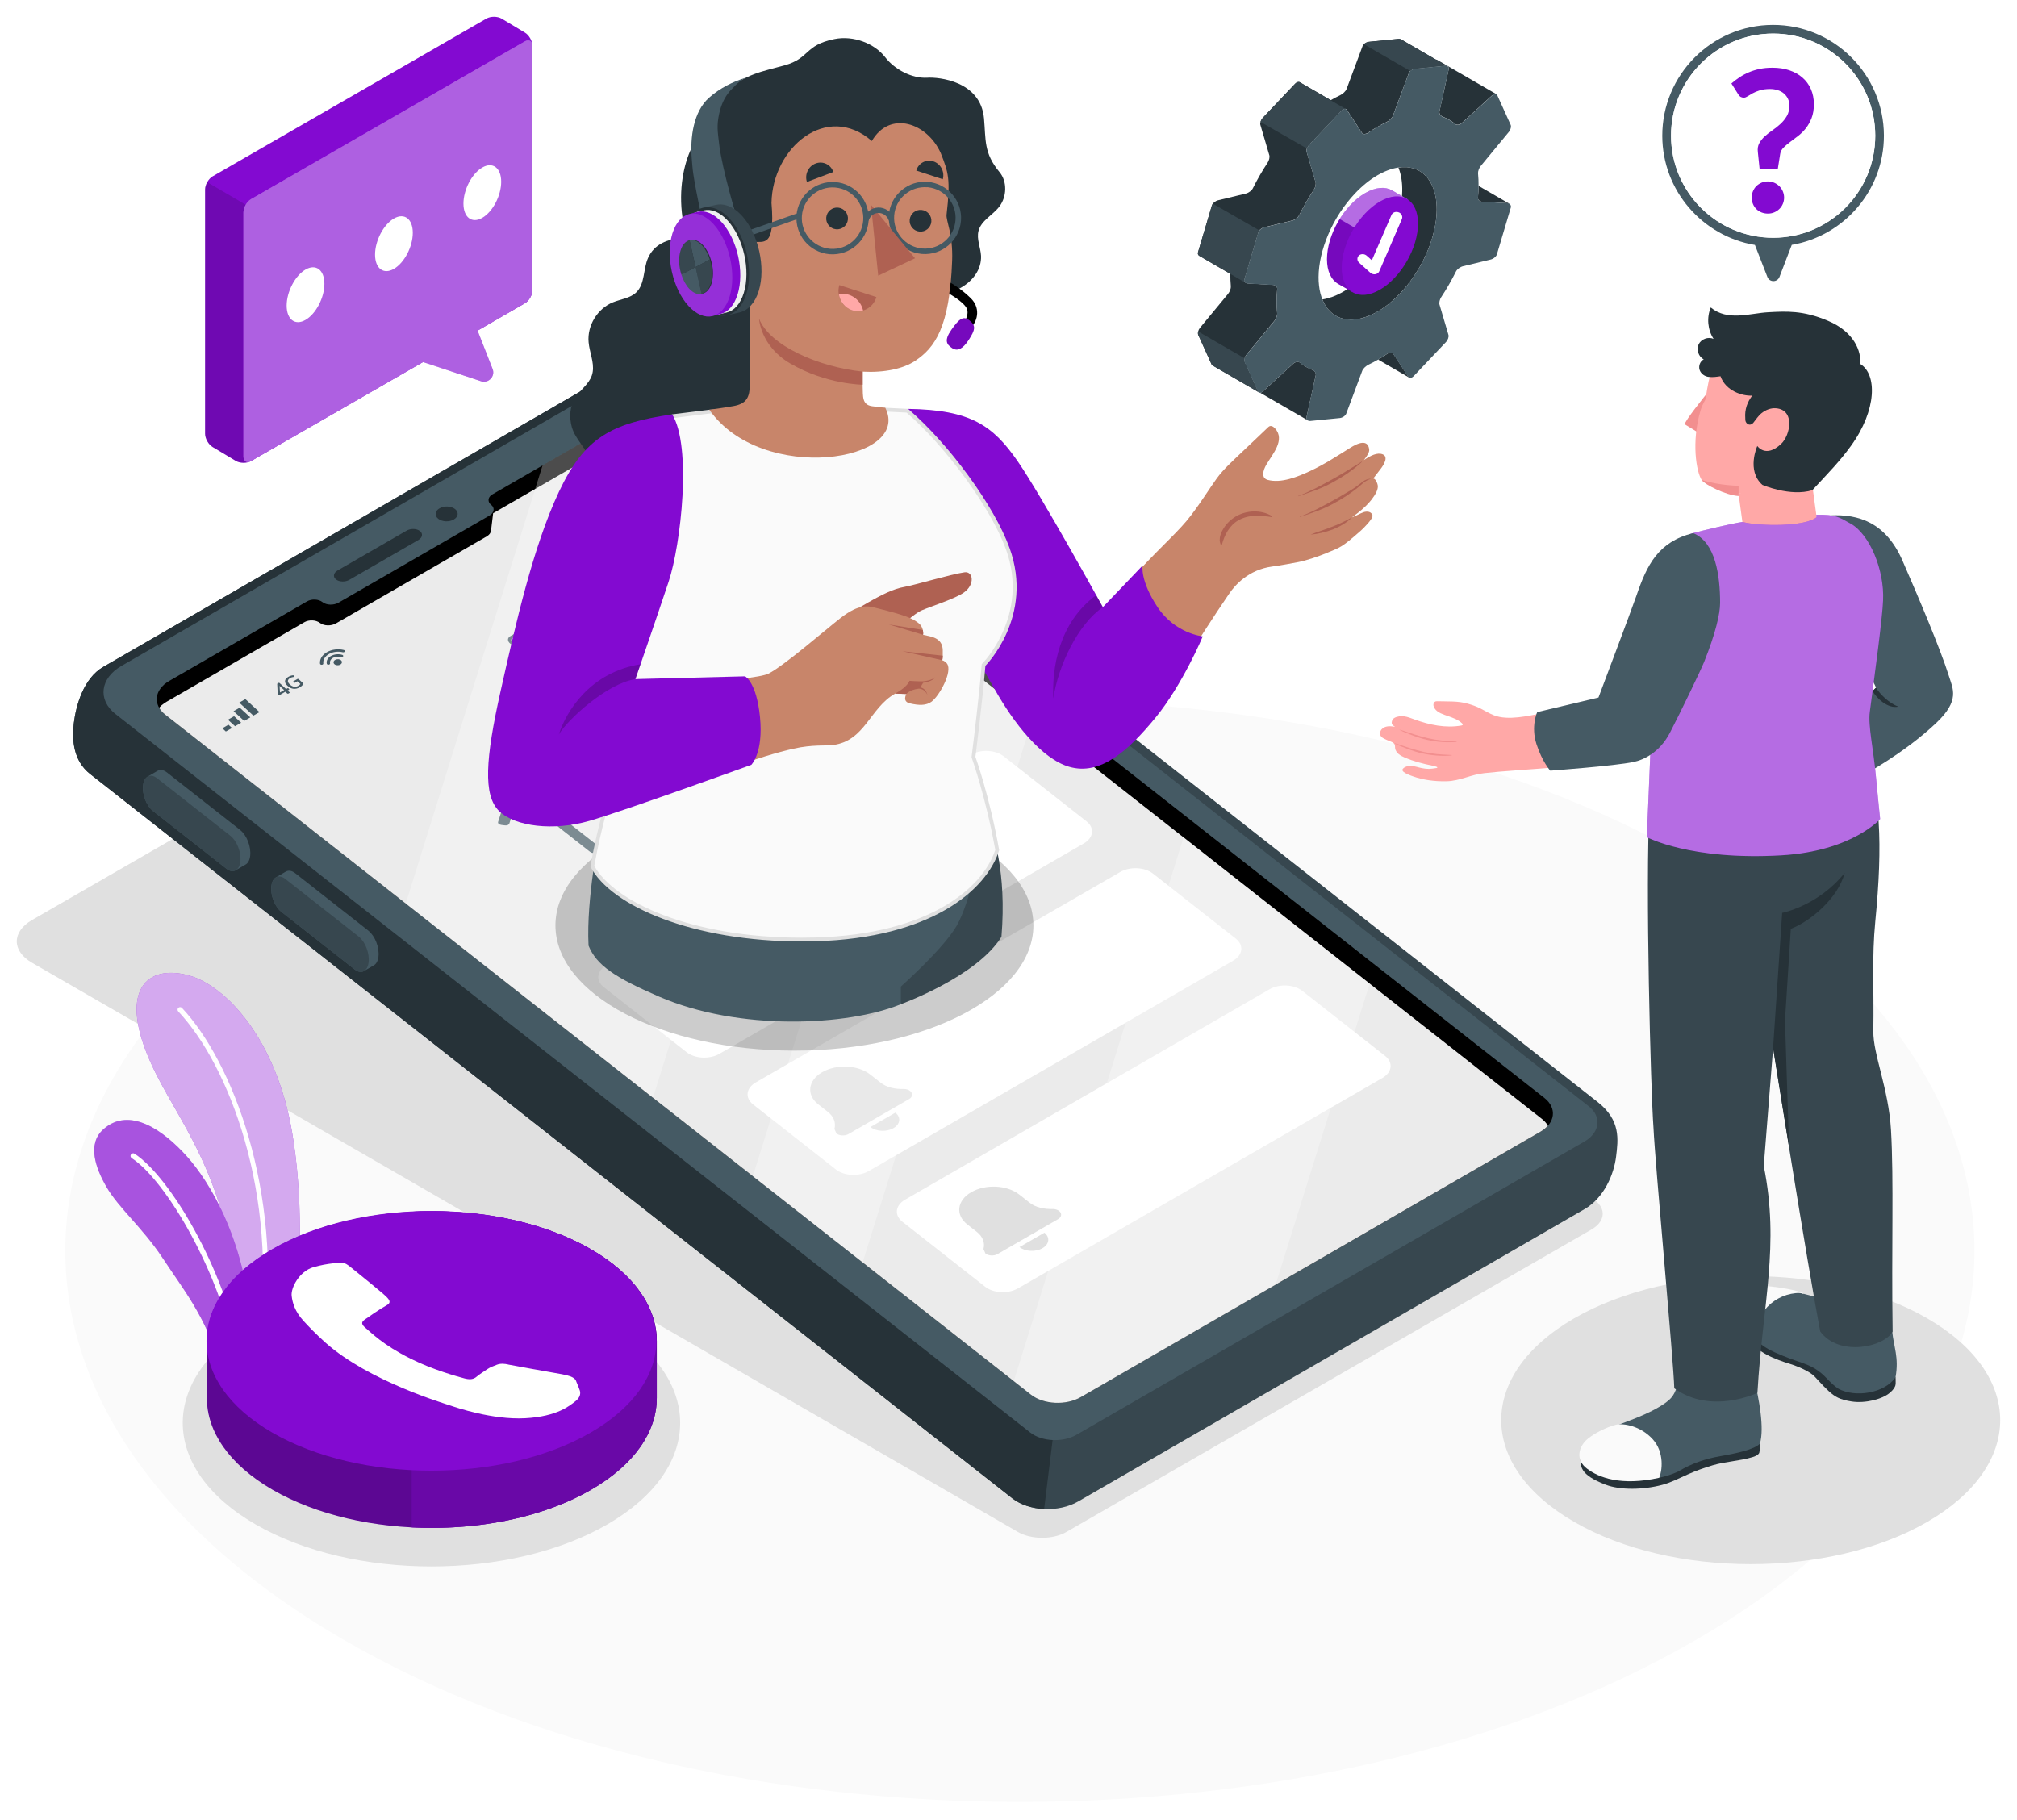 <svg width="481" height="434" viewBox="0 0 481 434" fill="none" xmlns="http://www.w3.org/2000/svg">
<g clip-path="url(#clip0_165_214)" filter="url(#filter0_d_165_214)">
<path d="M82.25 201.38C-6.65 252.71 -6.65 335.92 82.25 387.25C171.15 438.58 315.28 438.58 404.18 387.25C493.08 335.92 493.08 252.71 404.18 201.38C315.28 150.05 171.15 150.05 82.25 201.38Z" fill="#FAFAFA"/>
<path d="M379.53 281.71L142.84 145.04C139.25 142.97 133.4 142.97 129.81 145.04L7.65 215.41C2.79 218.21 2.78 222.81 7.64 225.61L242.78 361.38C245.94 363.2 251.11 363.2 254.27 361.38L379.52 289.23C383.1 287.16 383.11 283.78 379.52 281.71H379.53Z" fill="#E0E0E0"/>
<path d="M375.42 310.4C363.8 317.11 358 325.9 358 334.69C358 343.48 363.81 352.27 375.43 358.98C398.66 372.39 436.33 372.39 459.57 358.98C471.19 352.27 476.99 343.48 476.99 334.69C476.99 325.9 471.18 317.11 459.56 310.4C436.33 296.99 398.66 296.99 375.42 310.4Z" fill="#E0E0E0"/>
<path d="M60.95 311.14C49.37 317.83 43.58 326.59 43.58 335.35C43.58 344.11 49.37 352.88 60.95 359.56C84.11 372.93 121.67 372.93 144.83 359.56C156.41 352.87 162.2 344.11 162.2 335.35C162.2 326.59 156.41 317.82 144.83 311.14C121.67 297.77 84.11 297.77 60.95 311.14Z" fill="#E0E0E0"/>
<path d="M161.12 86.1L381.01 258.83C386.53 263.17 385.9 267.76 385.39 271.88C384.88 276 382.59 281.64 377.87 284.37L257.15 354.07C252.44 356.79 245.37 356.46 241.38 353.32L21.49 180.59C17.49 177.45 17.11 172.49 17.62 168.37C18.13 164.25 19.92 157.77 24.63 155.05L145.35 85.35C150.07 82.63 155.56 81.73 161.12 86.1Z" fill="#37474F"/>
<path d="M154.66 91.5L30.53 163.17L251.37 336.59L249 355.89C246.15 355.75 243.38 354.88 241.39 353.32L21.49 180.59C17.49 177.45 17.11 172.49 17.62 168.37C18.13 164.25 19.92 157.77 24.63 155.05L145.35 85.35C148.3 83.65 151.85 82.47 155.66 83.38L155.59 83.98L154.67 91.5H154.66Z" fill="#263238"/>
<path d="M378.85 259.82L159.33 87.39C156.16 84.9 150.52 84.64 146.79 86.79L28.95 154.83C23.88 157.75 23.24 162.91 27.53 166.28L245.68 337.64C248.47 339.83 253.45 340.07 256.75 338.16L377.82 268.26C381.56 266.11 382.02 262.31 378.86 259.82H378.85Z" fill="#455A64"/>
<path d="M87.88 218C89.45 219.24 90.51 221.99 90.25 224.16C90.12 225.21 89.71 225.92 89.13 226.23C88.73 226.45 87.19 227.37 86.77 227.6C86.16 227.94 85.37 227.83 84.57 227.19L67.09 213.46C65.52 212.22 64.46 209.47 64.72 207.3C64.84 206.3 65.23 205.61 65.76 205.27C66.18 205.01 67.77 204.09 68.19 203.85C68.8 203.51 69.59 203.62 70.4 204.25L87.88 217.98V218Z" fill="#455A64"/>
<path d="M85.53 219.36L68.05 205.63C66.48 204.39 64.98 205.15 64.72 207.31C64.45 209.48 65.51 212.23 67.09 213.47L84.57 227.2C86.14 228.44 87.64 227.68 87.9 225.52C88.17 223.35 87.11 220.6 85.53 219.36Z" fill="#37474F"/>
<path d="M57.29 193.97C58.86 195.21 59.92 197.96 59.66 200.13C59.53 201.18 59.12 201.89 58.54 202.2C58.14 202.42 56.6 203.34 56.18 203.57C55.57 203.91 54.78 203.8 53.98 203.16L36.5 189.43C34.93 188.19 33.87 185.44 34.13 183.27C34.25 182.27 34.64 181.58 35.17 181.24C35.59 180.98 37.18 180.06 37.6 179.82C38.21 179.48 39 179.59 39.81 180.22L57.29 193.95V193.97Z" fill="#455A64"/>
<path d="M54.94 195.33L37.46 181.6C35.89 180.36 34.39 181.12 34.13 183.28C33.86 185.45 34.92 188.2 36.5 189.44L53.98 203.17C55.55 204.41 57.05 203.65 57.31 201.49C57.58 199.32 56.52 196.57 54.94 195.33Z" fill="#37474F"/>
<path d="M163.33 96.85L368.32 257.87C371.35 260.25 370.91 263.87 367.34 265.92L257.81 329.16C254.25 331.23 248.9 330.98 245.86 328.59L39.4 166.42C36.95 164.49 36.75 161.75 38.71 159.69C38.87 159.53 39.01 159.37 39.18 159.22C39.54 158.92 39.95 158.64 40.39 158.38L71.2 140.59C71.2 140.59 72.1 140.07 73.21 139.43C74.32 138.79 75.97 138.86 76.92 139.61C77.86 140.35 79.59 140.4 80.77 139.71L116.68 118.98C117.86 118.3 118.07 117.14 117.13 116.41C116.25 115.72 116.31 114.69 117.22 114.03C117.28 113.98 117.35 113.94 117.42 113.91L147.56 96.51L148.2 96.14C152.71 93.54 159.51 93.86 163.33 96.86V96.85Z" fill="black"/>
<path d="M76.3 144.57C75.36 143.83 73.7 143.75 72.59 144.39C71.48 145.03 70.58 145.55 70.58 145.55L39.77 163.34C39.33 163.6 38.92 163.88 38.56 164.18C38.39 164.33 38.25 164.49 38.09 164.65C38.04 164.7 38.01 164.76 37.96 164.82C38.29 165.39 38.77 165.94 39.39 166.43L245.84 328.6C248.87 330.98 254.23 331.24 257.79 329.17L367.32 265.93C368.06 265.5 368.66 265.01 369.13 264.47C368.8 263.89 368.32 263.34 367.69 262.84L162.72 101.81C158.9 98.81 152.1 98.48 147.59 101.09L146.95 101.46L117.6 118.4C117.6 118.4 117.14 122.16 117.09 122.6C117.03 123.09 116.68 123.57 116.06 123.93L80.15 144.66C78.97 145.35 77.24 145.3 76.3 144.56V144.57Z" fill="#EBEBEB"/>
<path d="M68.62 161.45C68.62 161.45 68.53 161.42 68.48 161.38L68.04 160.98L66.68 161.77C66.61 161.81 66.54 161.81 66.47 161.75L66.31 161.61C66.31 161.61 66.25 161.55 66.24 161.53C66.24 161.51 66.22 161.48 66.22 161.44L66.11 159.16C66.11 159.16 66.11 159.09 66.12 159.07C66.12 159.05 66.16 159.03 66.2 159L66.39 158.89C66.45 158.86 66.5 158.84 66.55 158.85C66.6 158.85 66.65 158.88 66.7 158.93L68.23 160.33L68.53 160.16C68.59 160.13 68.64 160.11 68.68 160.12C68.73 160.12 68.77 160.15 68.82 160.2L68.92 160.3C68.92 160.3 68.99 160.38 68.98 160.41C68.98 160.44 68.95 160.47 68.89 160.51L68.59 160.68L69.03 161.08C69.03 161.08 69.1 161.16 69.09 161.19C69.09 161.22 69.05 161.26 68.99 161.29L68.76 161.42C68.7 161.45 68.65 161.47 68.61 161.46L68.62 161.45ZM67.76 160.58L66.67 159.58L66.77 161.15L67.76 160.58Z" fill="#455A64"/>
<path d="M69.98 160.27C69.48 160.21 69.01 159.98 68.57 159.57C68.13 159.17 67.93 158.78 67.97 158.41C68 158.04 68.26 157.71 68.75 157.43C68.94 157.32 69.15 157.23 69.35 157.16C69.55 157.09 69.75 157.06 69.93 157.06C69.97 157.06 70 157.06 70.02 157.08C70.03 157.09 70.04 157.11 70.05 157.13L70.12 157.38C70.12 157.38 70.12 157.43 70.1 157.44C70.1 157.44 70.07 157.44 70.02 157.45C69.73 157.47 69.45 157.56 69.18 157.72C68.85 157.91 68.68 158.13 68.65 158.39C68.63 158.65 68.79 158.93 69.12 159.24C69.46 159.55 69.8 159.73 70.14 159.77C70.48 159.82 70.81 159.75 71.13 159.57C71.25 159.5 71.35 159.43 71.44 159.35C71.53 159.27 71.6 159.2 71.64 159.13L70.93 158.48L70.36 158.81C70.3 158.84 70.25 158.86 70.21 158.85C70.16 158.85 70.12 158.82 70.07 158.77L69.97 158.68C69.97 158.68 69.9 158.6 69.9 158.57C69.9 158.54 69.93 158.51 69.99 158.47L70.9 157.95C70.96 157.91 71.02 157.9 71.08 157.91C71.13 157.91 71.19 157.95 71.25 158L72.26 158.93C72.26 158.93 72.32 158.99 72.33 159.02C72.34 159.04 72.33 159.07 72.33 159.1C72.21 159.39 71.93 159.66 71.47 159.93C70.98 160.21 70.49 160.32 69.98 160.26V160.27Z" fill="#455A64"/>
<path d="M81.33 153.48C81.67 153.79 81.59 154.25 81.15 154.5C80.71 154.75 80.08 154.71 79.75 154.4C79.41 154.09 79.49 153.63 79.93 153.38C80.37 153.13 81 153.17 81.33 153.48Z" fill="#455A64"/>
<path d="M78.92 152.45C78.12 152.91 77.77 153.63 77.93 154.3C77.96 154.44 78.13 154.53 78.32 154.53C78.56 154.53 78.75 154.37 78.71 154.2C78.6 153.73 78.84 153.22 79.4 152.9C79.96 152.58 80.7 152.52 81.3 152.71C81.52 152.78 81.78 152.68 81.84 152.51C81.89 152.37 81.79 152.24 81.62 152.18C80.76 151.92 79.72 152 78.92 152.46V152.45Z" fill="#455A64"/>
<path d="M77.95 151.55C76.76 152.24 76.2 153.28 76.32 154.29C76.34 154.44 76.5 154.55 76.71 154.55C76.94 154.55 77.12 154.4 77.1 154.23C76.99 153.41 77.46 152.55 78.43 151.99C79.4 151.43 80.65 151.3 81.72 151.56C81.94 151.61 82.18 151.52 82.24 151.36C82.29 151.21 82.18 151.07 81.98 151.02C80.67 150.7 79.14 150.86 77.95 151.55Z" fill="#455A64"/>
<path d="M53.86 170.46L53.02 169.69L54.48 168.84L55.32 169.62L53.86 170.46Z" fill="#455A64"/>
<path d="M56.05 169.2L54.36 167.65L55.82 166.81L57.51 168.36L56.05 169.2Z" fill="#455A64"/>
<path d="M58.23 167.94L55.7 165.61L57.16 164.77L59.69 167.09L58.23 167.94Z" fill="#455A64"/>
<path d="M60.42 166.67L57.05 163.57L58.51 162.73L61.88 165.83L60.42 166.67Z" fill="#455A64"/>
<path d="M149.17 111.38C148.86 111.32 148.58 111.36 148.38 111.47L142.93 114.61C142.58 114.81 142.58 115.23 142.95 115.57L144.48 116.98C144.68 117.17 144.96 117.3 145.27 117.36C145.4 117.38 145.53 117.39 145.65 117.38C145.81 117.37 145.94 117.33 146.05 117.27L151.5 114.13C151.85 113.93 151.85 113.51 151.48 113.17L149.95 111.76C149.75 111.57 149.47 111.44 149.16 111.38H149.17ZM145.27 117.12C145.16 117.1 145.03 117.03 144.93 116.94L143.4 115.53C143.13 115.28 143.13 114.95 143.39 114.8L148.84 111.66C148.9 111.62 148.98 111.6 149.05 111.6C149.09 111.6 149.13 111.6 149.17 111.6C149.28 111.62 149.41 111.69 149.51 111.78L151.04 113.19C151.31 113.44 151.31 113.77 151.05 113.92L145.6 117.06C145.5 117.12 145.38 117.14 145.27 117.12Z" fill="#455A64"/>
<path d="M144.7 114.45L146.51 116.12L145.65 116.61C145.58 116.65 145.43 116.66 145.39 116.61L144.04 115.37C143.85 115.19 143.84 114.94 144.03 114.83L144.7 114.44V114.45Z" fill="#455A64"/>
<path d="M145.1 114.22L146.12 113.63L147.93 115.3L146.9 115.88L145.1 114.22Z" fill="#455A64"/>
<path d="M146.52 113.41L147.54 112.81L149.36 114.49L148.33 115.07L146.52 113.41Z" fill="#455A64"/>
<path d="M149.08 112.11L150.39 113.31C150.63 113.53 150.52 113.82 150.1 114.06L149.76 114.26L147.95 112.59L148.76 112.12C148.86 112.07 149.03 112.06 149.09 112.11H149.08Z" fill="#455A64"/>
<path d="M150.18 111.64C150.33 111.55 150.71 111.72 151.02 112L151.3 112.26C151.61 112.55 151.75 112.86 151.61 112.96L151.35 113.13L149.91 111.8C149.91 111.8 150.03 111.73 150.18 111.64Z" fill="#455A64"/>
<path d="M135.06 120.67L139.53 116.86L140.88 120.54L138.45 119.46L135.06 120.67Z" fill="#455A64"/>
<path d="M80.49 132.06L96.95 122.56C97.93 121.99 99.36 122.03 100.14 122.64C100.92 123.25 100.76 124.21 99.78 124.78L83.32 134.28C82.34 134.85 80.91 134.81 80.13 134.2C79.35 133.59 79.51 132.63 80.49 132.06Z" fill="#263238"/>
<path d="M104.82 117.23C105.93 116.59 107.58 116.67 108.52 117.41C109.46 118.15 109.32 119.26 108.21 119.9C107.1 120.54 105.45 120.46 104.51 119.72C103.57 118.98 103.71 117.87 104.82 117.23Z" fill="#263238"/>
<path d="M128.56 148.12H128.54L126.6 146.6C125.91 146.06 124.77 145.95 124.06 146.35L121.68 147.73C120.97 148.14 120.96 148.91 121.65 149.46L123.59 150.99H123.57C123.03 151.31 123.02 151.9 123.55 152.32L127.47 155.4C128 155.82 128.87 155.9 129.41 155.59L134.4 152.71C134.94 152.4 134.95 151.81 134.42 151.39L130.5 148.31C129.97 147.89 129.1 147.81 128.56 148.12ZM122.2 149.14C121.81 148.83 121.81 148.39 122.22 148.16L124.6 146.78C125 146.55 125.65 146.61 126.04 146.92L127.98 148.45L124.14 150.67L122.2 149.14Z" fill="#455A64"/>
<path d="M142.84 197.92C143.26 198.25 143.22 198.56 142.73 198.85L142.09 199.22C141.59 199.51 141.14 199.49 140.71 199.15L123.6 185.71L121.49 192.32C121.33 192.75 120.95 192.92 120.33 192.84L119.55 192.74C119.26 192.7 119.05 192.61 118.91 192.47C118.77 192.33 118.73 192.16 118.8 191.97L121.31 184.1C121.37 183.93 121.46 183.8 121.58 183.71C121.7 183.62 121.84 183.52 121.99 183.43L122.63 183.06C123.13 182.77 123.59 182.8 124.01 183.13L142.84 197.92Z" fill="#455A64"/>
<path d="M133.9 184.3C133.27 183.78 132.75 183.15 132.34 182.43C131.93 181.7 131.72 180.94 131.74 180.13C131.75 179.33 132.04 178.51 132.59 177.68C133.14 176.85 134.06 176.07 135.35 175.32C136.64 174.58 137.9 174.07 139.12 173.8C140.35 173.54 141.52 173.45 142.63 173.53C143.74 173.62 144.78 173.87 145.75 174.27C146.72 174.68 147.57 175.17 148.32 175.76C149.51 176.69 150.25 177.69 150.56 178.77C150.87 179.84 150.89 181.12 150.62 182.61L149.52 192.56L160.87 186.01C161.39 185.71 161.87 185.73 162.31 186.08L162.74 186.42C163.16 186.75 163.11 187.07 162.59 187.37L148.7 195.39C148.2 195.68 147.74 195.65 147.32 195.32L146.89 194.98C146.7 194.83 146.57 194.65 146.52 194.43C146.46 194.22 146.47 193.92 146.54 193.54L147.88 182.63C148.01 181.87 148.08 181.22 148.09 180.67C148.09 180.12 148.03 179.63 147.89 179.2C147.75 178.77 147.55 178.38 147.26 178.04C146.98 177.69 146.61 177.35 146.18 177C144.9 175.99 143.46 175.45 141.88 175.37C140.29 175.3 138.69 175.73 137.06 176.67C135.5 177.57 134.66 178.57 134.53 179.67C134.4 180.77 134.87 181.86 135.94 182.95C136.12 183.16 136.19 183.35 136.12 183.53C136.06 183.71 135.95 183.84 135.82 183.92L135.14 184.31C134.66 184.58 134.25 184.58 133.88 184.29L133.9 184.3Z" fill="#455A64"/>
<path d="M160.17 174.22C160.36 174.37 160.44 174.53 160.41 174.71C160.38 174.88 160.25 175.04 160.02 175.17L158.39 176.11C157.89 176.4 157.43 176.37 157.01 176.04L155.63 174.96C155.44 174.81 155.35 174.65 155.36 174.47C155.37 174.29 155.49 174.14 155.71 174.01L157.34 173.07C157.57 172.94 157.82 172.88 158.09 172.89C158.36 172.9 158.59 172.98 158.78 173.13L160.16 174.21L160.17 174.22ZM170.22 182.11C170.41 182.26 170.49 182.42 170.46 182.6C170.43 182.77 170.3 182.93 170.07 183.06L168.44 184C167.94 184.29 167.48 184.27 167.06 183.93L165.68 182.85C165.49 182.7 165.4 182.54 165.41 182.36C165.42 182.18 165.54 182.03 165.77 181.9L167.4 180.96C167.63 180.83 167.87 180.77 168.15 180.79C168.42 180.8 168.65 180.88 168.85 181.03L170.23 182.11H170.22Z" fill="#455A64"/>
<path d="M169.25 156.14C169.77 155.84 170.25 155.86 170.69 156.21L171.12 156.55C171.24 156.64 171.31 156.73 171.34 156.83C171.37 156.93 171.39 157.03 171.4 157.13L171.34 166.83L172.02 166.44C173.17 165.77 174.34 165.26 175.53 164.88C176.72 164.51 177.89 164.31 179.04 164.29C180.19 164.27 181.31 164.43 182.4 164.78C183.49 165.13 184.51 165.68 185.47 166.43C186.43 167.18 187.07 167.96 187.4 168.78C187.73 169.59 187.79 170.41 187.57 171.22C187.35 172.04 186.88 172.84 186.16 173.62C185.43 174.4 184.5 175.13 183.35 175.79C182.08 176.52 180.81 177.06 179.54 177.42C178.27 177.78 177.06 177.97 175.91 178.01C174.76 178.05 173.71 177.94 172.75 177.7C171.79 177.46 170.99 177.09 170.33 176.61C170.16 176.47 170.09 176.33 170.13 176.18C170.17 176.03 170.29 175.89 170.49 175.77L170.96 175.5C171.14 175.4 171.36 175.33 171.6 175.29C171.85 175.25 172.16 175.32 172.54 175.49C173.35 175.88 174.16 176.11 174.97 176.18C175.78 176.25 176.58 176.21 177.36 176.07C178.14 175.93 178.89 175.71 179.61 175.42C180.33 175.12 180.99 174.8 181.61 174.45C182.49 173.94 183.21 173.41 183.76 172.86C184.31 172.31 184.67 171.74 184.85 171.15C185.03 170.57 185 169.98 184.75 169.39C184.51 168.8 184.03 168.23 183.32 167.67C181.9 166.56 180.39 166.05 178.77 166.15C177.15 166.25 175.47 166.8 173.73 167.8L170.75 169.52C170.25 169.81 169.79 169.78 169.37 169.45L168.94 169.11C168.79 168.99 168.69 168.87 168.64 168.76C168.59 168.64 168.57 168.52 168.56 168.39V158.88L158.33 164.79C157.83 165.08 157.37 165.05 156.95 164.72L156.52 164.38C156.08 164.03 156.11 163.72 156.61 163.43L169.25 156.13V156.14Z" fill="#455A64"/>
<path d="M202.31 163.59C202.73 163.92 202.69 164.23 202.2 164.52L201.56 164.89C201.06 165.18 200.6 165.15 200.18 164.82L183.07 151.38L180.96 157.99C180.8 158.42 180.42 158.59 179.8 158.51L179.02 158.41C178.73 158.37 178.52 158.28 178.38 158.13C178.24 157.99 178.2 157.82 178.27 157.63L180.78 149.76C180.84 149.59 180.93 149.46 181.05 149.37C181.17 149.28 181.3 149.18 181.46 149.09L182.1 148.72C182.6 148.43 183.06 148.46 183.48 148.79L202.32 163.58L202.31 163.59Z" fill="#455A64"/>
<path d="M144.64 226.17L231.53 176C233.87 174.65 237.37 174.82 239.35 176.37L259.11 191.89C261.09 193.45 260.8 195.8 258.46 197.15L171.57 247.32C169.23 248.67 165.73 248.5 163.75 246.95L143.99 231.43C142.01 229.87 142.3 227.52 144.64 226.17Z" fill="white"/>
<path d="M180.24 254.14L267.13 203.97C269.47 202.62 272.97 202.79 274.95 204.34L294.71 219.86C296.69 221.42 296.4 223.77 294.06 225.12L207.17 275.29C204.83 276.64 201.33 276.47 199.35 274.92L179.59 259.4C177.61 257.84 177.9 255.49 180.24 254.14Z" fill="white"/>
<path d="M215.84 282.11L302.73 231.94C305.07 230.59 308.57 230.76 310.55 232.31L330.31 247.83C332.29 249.39 332 251.74 329.66 253.09L242.77 303.26C240.43 304.61 236.93 304.44 234.95 302.89L215.19 287.37C213.21 285.81 213.5 283.46 215.84 282.11Z" fill="white"/>
<path d="M251.17 284.34C251.17 284.34 251.14 284.34 251.13 284.34C249.02 284.42 246.96 283.95 245.59 282.87L243.05 280.88C240.15 278.61 235.04 278.36 231.62 280.33C228.2 282.3 227.78 285.75 230.68 288.02L232.95 289.8C234.38 290.92 234.93 292.42 234.53 293.88L235 294.95C235.73 295.52 237.02 295.58 237.88 295.09L252.33 286.75C253.19 286.25 253.3 285.39 252.57 284.81C252.21 284.52 251.7 284.37 251.18 284.34H251.17ZM248.61 293.68C250.25 292.73 250.45 291.08 249.06 289.99L243.12 293.42C244.51 294.51 246.97 294.63 248.61 293.68Z" fill="#E0E0E0"/>
<path d="M215.63 255.71C215.63 255.71 215.6 255.71 215.59 255.71C213.48 255.79 211.42 255.32 210.05 254.24L207.51 252.25C204.61 249.98 199.5 249.73 196.08 251.7C192.66 253.67 192.24 257.12 195.14 259.39L197.41 261.17C198.84 262.29 199.39 263.79 198.99 265.25L199.46 266.32C200.19 266.89 201.48 266.95 202.34 266.46L216.79 258.12C217.65 257.62 217.76 256.76 217.03 256.18C216.67 255.89 216.16 255.74 215.64 255.71H215.63ZM213.07 265.05C214.71 264.1 214.91 262.45 213.52 261.36L207.58 264.79C208.97 265.88 211.43 266 213.07 265.05Z" fill="#E0E0E0"/>
<g opacity="0.3">
<path d="M247.58 163.03L221.4 142.47L179.54 276.5L205.72 297.06L247.58 163.03Z" fill="white"/>
<path d="M326.62 230.56L282.25 195.71L241.76 325.38L245.86 328.6C248.89 330.98 254.25 331.24 257.81 329.17L304.2 302.39L326.63 230.57L326.62 230.56Z" fill="white"/>
<path d="M155.72 257.79L197.58 123.76L163.32 96.85C159.5 93.85 152.7 93.52 148.19 96.13L147.55 96.5L129.39 106.98L96.76 211.48L155.72 257.79Z" fill="white"/>
</g>
<path d="M70.34 310.96L56.45 318.98C56.64 314.02 57.07 306.65 56.38 301.68C52.18 271.31 40.36 261.3 34.73 246.52C28.81 230.96 36.03 225.95 45.41 228.75C53.78 231.25 65.89 243.63 69.7 266.29C72.24 281.37 71.79 297.74 70.33 310.96H70.34Z" fill="#830AD1"/>
<path opacity="0.65" d="M70.34 310.96L56.45 318.98C56.64 314.02 57.07 306.65 56.38 301.68C52.18 271.31 40.36 261.3 34.73 246.52C28.81 230.96 36.03 225.95 45.41 228.75C53.78 231.25 65.89 243.63 69.7 266.29C72.24 281.37 71.79 297.74 70.33 310.96H70.34Z" fill="white"/>
<path d="M62.981 315.21L61.591 316.01C66.561 280.61 54.461 249.91 42.511 237.22C42.281 236.98 42.291 236.59 42.531 236.36C42.781 236.13 43.161 236.14 43.391 236.38C55.331 249.07 67.431 279.98 62.981 315.2V315.21Z" fill="white"/>
<path d="M60.35 316.73L52.53 321.25C48.37 309.01 44.11 304.11 38.81 296.06C33.98 288.74 28.37 284.2 25.38 279.05C22.74 274.49 20.75 268.76 24.68 265.3C30.93 259.78 39.08 265.62 44.69 271.93C49.54 277.39 59.28 291.9 60.35 316.74V316.73Z" fill="#830AD1"/>
<path opacity="0.3" d="M60.35 316.73L52.53 321.25C48.37 309.01 44.11 304.11 38.81 296.06C33.98 288.74 28.37 284.2 25.38 279.05C22.74 274.49 20.75 268.76 24.68 265.3C30.93 259.78 39.08 265.62 44.69 271.93C49.54 277.39 59.28 291.9 60.35 316.74V316.73Z" fill="white"/>
<path d="M57.15 318.58L56.01 319.24C52.73 299.88 39.58 277.49 31.41 272.2C31.12 272.01 31.04 271.63 31.23 271.34C31.42 271.05 31.8 270.96 32.09 271.15C40.55 276.64 53.67 298.92 57.15 318.58Z" fill="white"/>
<path d="M156.62 315.84C156.62 307.91 151.38 299.99 140.91 293.94C119.96 281.85 86 281.85 65.05 293.94C54.57 299.99 49.34 307.91 49.34 315.84C49.34 320.65 49.34 324.6 49.34 329.42C49.34 337.35 54.58 345.27 65.05 351.32C86 363.41 119.96 363.41 140.91 351.32C151.39 345.27 156.62 337.35 156.62 329.42C156.62 324.61 156.62 320.66 156.62 315.84Z" fill="#830AD1"/>
<path opacity="0.3" d="M156.62 315.84C156.62 307.91 151.38 299.99 140.91 293.94C119.96 281.85 86 281.85 65.05 293.94C54.57 299.99 49.34 307.91 49.34 315.84C49.34 320.65 49.34 324.6 49.34 329.42C49.34 337.35 54.58 345.27 65.05 351.32C86 363.41 119.96 363.41 140.91 351.32C151.39 345.27 156.62 337.35 156.62 329.42C156.62 324.61 156.62 320.66 156.62 315.84Z" fill="black"/>
<path d="M98.2 284.99C113.47 284.21 129.22 287.19 140.91 293.94C151.39 299.99 156.62 307.91 156.62 315.84C156.62 320.65 156.62 324.6 156.62 329.42C156.62 337.35 151.39 345.27 140.91 351.32C129.22 358.07 113.47 361.05 98.2 360.27V285V284.99Z" fill="#830AD1"/>
<path opacity="0.2" d="M98.2 284.99C113.47 284.21 129.22 287.19 140.91 293.94C151.39 299.99 156.62 307.91 156.62 315.84C156.62 320.65 156.62 324.6 156.62 329.42C156.62 337.35 151.39 345.27 140.91 351.32C129.22 358.07 113.47 361.05 98.2 360.27V285V284.99Z" fill="black"/>
<path d="M64.96 293.88C54.49 299.93 49.25 307.85 49.25 315.78C49.25 323.71 54.49 331.63 64.96 337.68C85.91 349.77 119.87 349.77 140.82 337.68C151.29 331.63 156.53 323.71 156.53 315.78C156.53 307.85 151.29 299.93 140.82 293.88C119.87 281.79 85.91 281.79 64.96 293.88Z" fill="#830AD1"/>
<path fill-rule="evenodd" clip-rule="evenodd" d="M121.23 321.43C120.35 321.23 119.37 321.12 118.43 321.5C117.49 321.87 116.89 322.07 116.13 322.59C115.38 323.11 114.43 323.7 113.88 324.16C113.26 324.68 112.59 325.22 110.8 324.75C109.01 324.28 103.14 322.65 97.92 320.04C91.21 316.69 88.43 313.72 87.3 312.81C86.16 311.9 86.09 311.34 86.95 310.73C87.8 310.12 90.71 308.11 92.06 307.39C93.41 306.67 92.92 306.05 92.08 305.21C91.24 304.37 85.71 299.89 84.58 298.98C83.44 298.07 82.82 297.46 82.07 297.26C81.32 297.06 78.16 297.23 74.75 298.21C71.34 299.2 69.34 303.18 69.55 305.03C69.74 306.69 70.32 308.77 72.35 310.99C73.58 312.33 75.2 314.05 77.65 316.24C87.96 325.42 106.2 330.8 107.43 331.22C108.66 331.64 117.42 334.65 125.2 334.24C132.99 333.83 135.93 331.17 137.19 330.21C138.46 329.25 138.48 328.2 138.25 327.57C138.02 326.94 137.78 326.3 137.53 325.75C137.27 325.17 137.4 324.36 134.04 323.75C130.59 323.13 122.11 321.64 121.23 321.44V321.43Z" fill="white"/>
<path opacity="0.2" d="M189.45 246.57C220.925 246.57 246.44 233.197 246.44 216.7C246.44 200.203 220.925 186.83 189.45 186.83C157.976 186.83 132.46 200.203 132.46 216.7C132.46 233.197 157.976 246.57 189.45 246.57Z" fill="black"/>
<path d="M214.84 235.49C214.84 235.49 232.92 228.97 238.82 219.42C240.11 203.77 236.85 195.09 235.4 189.7L203.03 193.48L210.23 223.35L214.85 235.49H214.84Z" fill="#37474F"/>
<path d="M228.13 216.81C231.33 211.28 234.1 198 234.11 193.48L142.98 194.88C142.98 194.88 139.78 210.32 140.35 221.41C140.35 221.44 140.35 221.47 140.35 221.5C140.35 221.5 140.35 221.51 140.35 221.52C142.27 226.27 146.8 229.19 157.13 233.67C176.24 241.95 202.17 240.69 214.83 235.5V231.28C214.83 231.28 224.92 222.35 228.12 216.82L228.13 216.81Z" fill="#455A64"/>
<path d="M325.86 118.02C324.91 118.07 324.22 118.66 322.39 119.4C324.29 118.01 326.99 115.94 328.26 113.29C328.45 112.89 328.63 112.27 328.57 111.83C328.52 111.42 328.18 110.27 327.5 110.1C327.5 110.1 328.41 108.89 329.23 107.85C329.89 107.01 331.24 104.96 329.72 104.35C328.51 103.86 326.93 104.58 325.25 105.73C326.05 104.72 326.57 103.84 326.52 103.27C326.37 101.58 325.19 100.81 322.08 102.75C318.92 104.72 315.79 106.78 312.4 108.35C309.49 109.7 305.55 111.32 302.31 110.45C301.93 110.35 301.57 110.12 301.39 109.77C301.3 109.58 301.26 109.36 301.25 109.15C301.22 108.3 301.6 107.48 302.03 106.75C303.49 104.26 306.53 100.91 304.07 98.18C303.63 97.69 302.98 97.34 302.46 97.85C300.38 99.88 298.2 101.86 296.11 103.88C294.13 105.79 291.76 107.88 290.15 110.12C288.29 112.69 286.72 115.36 284 118.94C281.28 122.53 277.76 125.48 271.76 131.89C268.2 135.7 262.73 141.65 262.73 141.65C262.73 141.65 251.19 121.81 246.61 113.93C238.25 99.54 231.29 95.98 217.81 94.58L222.48 127.82C222.48 127.82 238 158.19 243.98 168.04C249.96 177.89 255.06 179.34 258.9 178.75C270.91 176.75 277.18 160.86 293.19 137.5C294.49 135.6 297.7 131.86 303.42 131.11C305.66 130.82 308.15 130.31 309.62 130.05C311.39 129.73 314.53 128.66 316.19 127.96C319.7 126.48 319.77 126.75 324.58 122.5C325.17 121.97 327.55 119.63 327.3 118.88C327.09 118.25 326.52 117.98 325.85 118.02H325.86Z" fill="#C8856A"/>
<path d="M322.4 119.4C320.81 120.27 319.24 121.06 317.57 121.66C315.93 122.34 314.21 122.81 312.53 123.5C314.34 123.35 316.1 122.9 317.81 122.28C319.49 121.59 321.14 120.71 322.4 119.4Z" fill="#AF6152"/>
<path d="M290.87 124.75C290.87 124.4 290.92 124.05 291.01 123.72C291.19 123.07 291.51 122.44 291.87 121.88C292.6 120.76 293.61 119.81 294.76 119.14C297.25 117.68 300.71 117.53 303.21 119.02C303.28 119.06 303.37 119.33 303.22 119.31C300.49 118.92 297.76 118.67 295.27 120.12C293.21 121.31 291.99 123.59 291.41 125.85C291.36 126.06 291.13 126.01 291.08 125.82C290.98 125.44 290.85 125.17 290.86 124.76L290.87 124.75Z" fill="#AF6152"/>
<path d="M309.56 114.3C312.3 113.3 314.95 111.83 317.52 110.43C319.98 109.09 322.35 107.57 324.72 106.1C324.75 106.08 324.79 106.15 324.77 106.17C322.52 108.24 320.02 109.87 317.32 111.31C314.83 112.63 312.26 113.45 309.6 114.35C309.57 114.35 309.55 114.3 309.57 114.3H309.56Z" fill="#AF6152"/>
<path d="M309.94 119.24C312.68 118.24 315.33 116.77 317.9 115.37C318.88 114.83 319.85 114.27 320.81 113.69C321.75 113.12 322.73 112.58 323.6 111.92C323.87 111.72 324.14 111.51 324.41 111.31C324.76 111.05 325.06 110.76 325.46 110.56C325.86 110.36 326.3 110.22 326.75 110.18C326.79 110.18 326.85 110.2 326.84 110.24C326.29 110.38 325.79 110.67 325.33 111C325.03 111.23 324.74 111.48 324.46 111.74C324.21 111.97 323.95 112.16 323.69 112.38C322.87 113.04 322.01 113.66 321.13 114.24C320.02 114.97 318.87 115.64 317.7 116.26C315.21 117.58 312.64 118.4 309.98 119.3C309.96 119.3 309.93 119.25 309.95 119.25L309.94 119.24Z" fill="#AF6152"/>
<path d="M216.55 93.52C231.54 93.73 236.8 97.51 242.7 106.02C248.26 114.05 263 140.8 263 140.8L272.48 130.88C272.48 130.88 271.82 134.44 276.04 140.79C280.26 147.15 286.83 147.77 286.83 147.77C286.83 147.77 282.02 159.29 275.53 167.19C269.04 175.09 262.41 181.03 254.99 178.88C248.41 176.98 241.72 168.46 237.15 160.27C232.58 152.08 219.13 130.35 219.13 130.35L216.54 93.51L216.55 93.52Z" fill="#830AD1"/>
<path opacity="0.2" d="M251.18 162.57C252.38 154.66 257.09 144.84 263.01 140.8C263.01 140.8 262.41 139.72 261.42 137.94C252.41 144.55 250.86 155.43 251.18 162.57Z" fill="black"/>
<path d="M140.48 78.47C140.43 78.19 140.39 77.9 140.37 77.62C140 73.65 142.48 69.59 146.17 68.1C148.06 67.33 150.29 67.14 151.75 65.71C153.84 63.67 153.35 60.2 154.54 57.53C157.47 50.93 167.18 52.63 172.72 54.08C178.59 55.61 184.06 59.91 182.22 66.6C181.73 68.37 180.68 70.19 181.29 71.92C181.55 72.66 182.1 73.27 182.64 73.85C185.27 76.65 188.14 79.32 189.97 82.7C191.8 86.08 192.41 90.43 190.36 93.69C188.44 96.75 184.53 98.34 183.15 101.68C181.24 106.27 184.98 111.97 182.59 116.32C180.67 119.81 177.49 119.92 174.11 119.64C170.2 119.32 167.84 123.68 163.59 122.39C161.73 121.83 159.75 121.92 157.81 121.83C153.85 121.63 148.14 119.96 145.01 117.48C142.74 115.68 141.14 112.96 140.95 110.07C140.87 108.76 141.06 107.43 140.78 106.15C140.1 103.05 137.21 100.94 136.35 97.8C135.72 95.49 135.88 92.9 137.15 90.88C138.34 88.99 140.42 87.66 141.14 85.54C141.91 83.27 140.89 80.87 140.48 78.48V78.47Z" fill="#263238"/>
<path d="M191.17 220.09C164.44 220.09 145.88 211.31 141.25 202.58C143 192.93 145.06 186.27 146.72 180.91C148.86 173.99 150.41 169 150.05 162.01C149.89 158.8 149.35 154.06 148.78 149.04C147.81 140.49 146.72 130.81 147.3 126.95C149.86 110.06 154.04 99.98 160.45 95.26L169.22 94.17C169.33 94.17 183.52 93.41 199.18 93.41C201.52 93.41 203.9 93.43 206.27 93.46L216.36 93.96C226.14 102.41 236.62 116.79 240.26 126.76C246.11 142.77 234.75 154.37 234.64 154.48L234.52 154.6V154.76C233.92 161.92 232.67 172.17 232.16 176.24L232.12 176.56L232.16 176.66C232.19 176.75 235.51 185.96 237.79 198.74C234.78 208.11 221.67 219.28 194.51 220.04C193.38 220.07 192.26 220.09 191.15 220.09H191.17Z" fill="#FAFAFA"/>
<path d="M199.191 93.86C201.631 93.86 204.021 93.88 206.251 93.91L216.201 94.4C225.741 102.69 236.311 117.21 239.861 126.91C245.601 142.62 234.451 154.05 234.341 154.16L234.111 154.39L234.081 154.72C233.501 161.85 232.251 172.09 231.741 176.16C231.721 176.31 231.711 176.4 231.711 176.41L231.691 176.62L231.761 176.81C231.791 176.9 235.071 186.03 237.351 198.7C234.321 207.91 221.341 218.83 194.521 219.58C193.411 219.61 192.281 219.63 191.171 219.63C164.761 219.63 146.401 211.06 141.721 202.5C143.461 192.96 145.511 186.35 147.151 181.04C149.311 174.08 150.861 169.05 150.501 161.99C150.341 158.77 149.801 154.02 149.231 148.99C148.271 140.47 147.171 130.82 147.751 127.02C150.271 110.34 154.371 100.37 160.631 95.69L169.251 94.62C170.001 94.58 183.891 93.86 199.191 93.86ZM199.191 92.96C183.341 92.96 169.181 93.72 169.181 93.72L160.301 94.82C152.651 100.38 149.011 112.8 146.881 126.88C145.951 133.06 149.181 153.3 149.621 162.03C150.251 174.44 144.761 180.64 140.791 202.65C145.681 212.17 165.451 220.53 191.181 220.53C192.291 220.53 193.421 220.51 194.551 220.48C221.911 219.71 235.261 208.37 238.281 198.76C235.961 185.74 232.611 176.5 232.611 176.5C232.621 176.38 234.291 163.34 234.991 154.79C234.991 154.79 246.741 143.06 240.721 126.6C237.081 116.64 226.411 101.98 216.571 93.52L206.311 93.01C203.931 92.97 201.551 92.96 199.201 92.96H199.191Z" fill="#E0E0E0"/>
<path d="M234.66 24.24C233.86 15.29 223.83 14.36 221.16 14.53C217.5 14.76 213.36 12.59 211.09 9.64C208.59 6.39 203.55 4.38 198.97 5.32C191.73 6.8 193.22 9.87 187.08 11.59C181.6 13.12 178 13.52 172.85 17.93C169.75 20.58 167.86 22.95 168.27 27.04C164.47 29.11 158.82 42.37 165.56 57.62C169.03 65.46 173.49 69.27 178.96 75.91L184.58 76.22C186.68 71.55 191.41 72.7 195.85 71.85C198.71 70.74 200.48 67.7 203.34 66.59C206.25 65.46 209.53 66.59 212.62 66.22C215.02 65.93 217.51 64.64 219.95 65.4C225.48 68 234.24 63.54 233.95 57C233.84 55.01 232.86 53.04 233.34 51.11C233.97 48.58 236.77 47.32 238.34 45.24C240.1 42.91 240.24 39.31 238.37 37.06C234.55 32.48 235.12 29.32 234.66 24.24Z" fill="#263238"/>
<path d="M211.12 93.24C211.12 93.24 209.99 93.16 208.01 92.89C205.5 92.55 205.82 90.51 205.72 88.04V84.64C210.92 84.92 215.39 83.95 218.21 82.08C222.94 78.94 226.48 74.06 227.06 58.16C227.29 51.74 225.57 48.65 225.73 47.21C226.72 38.65 226.14 37.09 224.36 32.55C221.14 25.29 212.21 22.24 207.91 29.63C197.17 20.32 184.2 31.15 183.98 44.42C184.92 55.43 181.87 53.4 179.7 53.76C176.91 46.78 169.47 45.71 166.27 49.96C163.38 53.81 163.13 59.95 168.03 65.81C172.8 71.52 178.6 68.31 178.73 67.21C178.73 67.21 178.86 84.79 178.82 87.74C178.78 90.69 178.09 92.29 174.9 92.85C171.98 93.36 169.15 93.72 169.15 93.72C181.69 111.66 217.58 106.1 211.11 93.24H211.12Z" fill="#C8856A"/>
<path d="M171.16 63.53C171.07 64.96 172.17 66.2 173.6 66.29C175.03 66.38 176.27 65.28 176.36 63.85C176.45 62.41 175.35 61.18 173.92 61.09C172.48 61 171.25 62.1 171.16 63.53Z" fill="#830AD1"/>
<path d="M200.16 63.99L209 66.85C208.25 69.38 205.67 70.79 203.23 70C200.79 69.21 199.41 66.52 200.16 63.99Z" fill="#AF6152"/>
<path d="M200.72 66.04C203.2 65.99 205.3 67.71 205.82 70.05C205 70.28 204.11 70.29 203.24 70.01C201.49 69.44 200.3 67.89 200.04 66.13C200.27 66.09 200.49 66.05 200.73 66.05L200.72 66.04Z" fill="#FFA8A7"/>
<path d="M224.83 38.75L218.51 36.68C219.02 34.9 220.85 33.92 222.59 34.49C224.33 35.06 225.34 36.97 224.83 38.75Z" fill="#263238"/>
<path d="M192.43 39.4L198.73 37.02C198.13 35.24 196.24 34.33 194.5 34.99C192.76 35.65 191.84 37.62 192.43 39.4Z" fill="#263238"/>
<path d="M202.2 48.35C202.06 49.78 200.79 50.82 199.37 50.68C197.94 50.54 196.9 49.27 197.04 47.85C197.18 46.43 198.45 45.38 199.87 45.52C201.3 45.66 202.34 46.93 202.2 48.35Z" fill="#263238"/>
<path d="M222.1 48.9C221.96 50.33 220.69 51.37 219.27 51.23C217.84 51.09 216.8 49.82 216.94 48.4C217.08 46.97 218.35 45.93 219.77 46.07C221.2 46.21 222.24 47.48 222.1 48.9Z" fill="#263238"/>
<path d="M205.72 84.63C195.18 83.52 183.56 78.45 181.01 71.99C181.01 71.99 181.31 78.53 188.47 82.7C197.05 87.7 205.72 87.75 205.72 87.75V84.62V84.63Z" fill="#AF6152"/>
<path d="M211.96 47.31C212.14 45.01 213.2 42.92 214.95 41.42C216.7 39.92 218.93 39.19 221.23 39.37C225.96 39.77 229.53 43.89 229.17 48.63C228.8 53.37 224.65 56.93 219.91 56.57C219.83 56.57 219.76 56.56 219.69 56.55C215.06 56.07 211.62 51.97 211.98 47.31H211.96ZM221.12 40.66C219.17 40.51 217.27 41.13 215.78 42.4C214.29 43.67 213.39 45.45 213.24 47.4C212.93 51.43 215.97 54.95 219.99 55.27C224.02 55.58 227.55 52.55 227.86 48.52C228.17 44.55 225.24 41.07 221.3 40.66C221.24 40.66 221.17 40.65 221.11 40.64L221.12 40.66Z" fill="#455A64"/>
<path d="M218.21 57.6L209.43 61.74L207.71 44.85L218.21 57.6Z" fill="#AF6152"/>
<path d="M189.94 47.37C190.31 42.63 194.46 39.07 199.2 39.43C201.48 39.6 203.59 40.67 205.09 42.42C206.59 44.17 207.32 46.4 207.14 48.69C206.77 53.43 202.62 56.99 197.88 56.63C197.8 56.63 197.73 56.62 197.66 56.61C193.03 56.13 189.59 52.03 189.95 47.37H189.94ZM199.1 40.72C195.07 40.41 191.54 43.44 191.23 47.47C190.92 51.5 193.96 55 197.98 55.34C202.01 55.65 205.54 52.62 205.85 48.59C206 46.64 205.38 44.74 204.11 43.26C202.88 41.82 201.18 40.93 199.3 40.74C199.24 40.74 199.17 40.73 199.11 40.72H199.1Z" fill="#455A64"/>
<path d="M207.12 48.65C207.55 47.32 208.6 46.82 209.45 46.79C210.31 46.76 211.44 47.22 211.99 48.62L213.19 48.14C212.52 46.45 211.06 45.44 209.4 45.5C207.79 45.56 206.41 46.64 205.89 48.26L207.12 48.65Z" fill="#455A64"/>
<path d="M179.36 52.02C179.36 52.02 179.46 52 179.51 51.99L190.33 48.18C190.67 48.06 190.85 47.69 190.73 47.36C190.61 47.02 190.25 46.84 189.91 46.96L179.09 50.77C178.75 50.89 178.57 51.26 178.69 51.59C178.79 51.88 179.08 52.05 179.37 52.02H179.36Z" fill="#455A64"/>
<path d="M176.491 50.58L167.971 50.83C167.971 50.83 166.061 42.4 165.311 37.34C165.161 36.36 165.001 34.29 164.981 34.01C164.511 28.66 165.421 22.58 169.081 19.31C171.741 16.95 174.831 15.46 177.941 14.5C176.581 15.26 176.131 15.48 174.041 17.74C172.691 19.33 171.941 21.12 171.511 23.08C170.861 26.04 171.181 27.51 171.421 29.74C171.521 30.67 171.671 31.77 171.901 32.97C173.211 40.04 176.501 50.58 176.501 50.58H176.491Z" fill="#455A64"/>
<path d="M180.95 65.35C182.66 59.77 180.87 51.76 176.96 47.49C175.81 46.23 174.58 45.39 173.31 45C172.38 44.71 171.47 44.68 170.63 44.88C170.14 45 168.16 45.45 167.66 45.57C165.64 46.05 163.97 47.87 163.1 50.72C161.39 56.3 163.18 64.31 167.09 68.58C168.24 69.84 169.47 70.68 170.74 71.07C171.68 71.36 172.59 71.39 173.44 71.19C173.92 71.07 175.88 70.63 176.37 70.51C178.4 70.04 180.08 68.21 180.95 65.36V65.35Z" fill="#37474F"/>
<path d="M170.74 71.05C169.47 70.65 168.24 69.81 167.09 68.56C163.18 64.29 161.39 56.27 163.1 50.7C164.34 46.66 167.19 44.69 170.36 45.68C171.63 46.08 172.86 46.92 174.01 48.17C177.92 52.44 179.71 60.46 178 66.03C176.76 70.07 173.91 72.04 170.74 71.05Z" fill="#263238"/>
<path d="M177.381 65.84C179.031 60.45 177.311 52.74 173.531 48.61C171.641 46.54 169.601 45.77 167.821 46.18C167.571 46.24 166.601 46.46 166.351 46.52C164.571 46.93 163.061 48.53 162.231 51.22C160.581 56.61 162.301 64.32 166.081 68.45C167.971 70.51 170.011 71.29 171.791 70.88C172.041 70.82 173.021 70.59 173.271 70.54C175.051 70.13 176.561 68.53 177.381 65.84Z" fill="#F0F0F0"/>
<path d="M172.06 48.95C175.83 53.08 177.56 60.79 175.91 66.18C174.26 71.57 169.86 72.59 166.09 68.46C162.32 64.33 160.59 56.62 162.24 51.23C163.89 45.84 168.28 44.83 172.06 48.95Z" fill="#E0E0E0"/>
<path d="M175.911 66.18C177.561 60.79 175.841 53.08 172.061 48.95C170.181 46.89 168.141 46.11 166.361 46.52C165.861 46.63 164.951 46.91 164.451 47.03C162.681 47.44 161.171 49.04 160.341 51.73C158.691 57.12 160.411 64.83 164.191 68.96C166.071 71.02 168.111 71.8 169.891 71.39C170.391 71.28 171.3 71 171.79 70.88C173.57 70.47 175.08 68.87 175.9 66.18H175.911Z" fill="#830AD1"/>
<path opacity="0.15" d="M170.16 49.46C173.93 53.59 175.66 61.3 174.01 66.69C172.36 72.08 167.97 73.09 164.19 68.97C160.42 64.84 158.69 57.13 160.34 51.74C161.99 46.35 166.38 45.33 170.16 49.46Z" fill="white"/>
<path d="M167.681 54.52C169.661 56.69 170.571 60.74 169.701 63.57C168.831 66.4 166.521 66.93 164.541 64.77C162.561 62.6 161.651 58.55 162.521 55.72C163.391 52.89 165.701 52.36 167.681 54.52Z" fill="#263238"/>
<path d="M169.271 57.88L165.881 59.69L164.451 53.3C165.381 53.08 166.461 53.49 167.451 54.57C168.241 55.44 168.861 56.61 169.271 57.88Z" fill="#455A64"/>
<path d="M169.471 63.62C169.041 65.03 168.241 65.87 167.311 66.09L165.881 59.69L169.271 57.88C169.871 59.78 169.991 61.92 169.471 63.62Z" fill="#37474F"/>
<path d="M167.311 66.08C166.381 66.3 165.301 65.89 164.311 64.81C163.521 63.94 162.901 62.77 162.491 61.5L165.881 59.69L167.311 66.09V66.08Z" fill="#455A64"/>
<path d="M165.881 59.69L162.491 61.5C161.881 59.59 161.771 57.46 162.291 55.76C162.721 54.34 163.521 53.51 164.451 53.29L165.881 59.68V59.69Z" fill="#37474F"/>
<path d="M226.7 63.44C226.7 63.44 229.28 64.92 231.52 67.14C233.76 69.36 233.21 72.28 231.75 73.91L229.8 73.06C229.8 73.06 231.38 70.9 230.43 69.35C229.48 67.8 226.37 66.06 226.37 66.06C226.5 65.19 226.6 64.35 226.71 63.45L226.7 63.44Z" fill="black"/>
<path d="M231.18 72.4C229.7 71.23 228.68 72.09 226.89 74.64C225.1 77.19 225.74 78.14 227.04 79.01C228.34 79.88 229.64 79.18 231.02 77.05C232.58 74.65 232.77 73.66 231.18 72.4Z" fill="#830AD1"/>
<path opacity="0.1" d="M231.18 72.4C229.7 71.23 228.68 72.09 226.89 74.64C225.1 77.19 225.74 78.14 227.04 79.01C228.34 79.88 229.64 79.18 231.02 77.05C232.58 74.65 232.77 73.66 231.18 72.4Z" fill="black"/>
<path d="M205.06 140.83C210.51 137.6 213.21 136.41 215.65 135.98C218.09 135.55 226.74 132.96 230.01 132.49C232.08 132.19 232.59 135.43 229.81 137.35C227.66 138.83 222.29 140.52 219.91 141.52C217.53 142.52 212.57 147.38 212.57 147.38L205.07 140.82L205.06 140.83Z" fill="#AF6152"/>
<path d="M134.5 114.51C140.57 104.45 149.74 100.37 158.5 98.54C162.3 109.97 157.44 134.53 157.44 134.53L149.38 159.83C149.38 159.83 179.61 158.49 183.26 156.66C186.91 154.84 197.1 145.99 200.48 143.37C205.08 139.81 207.12 140.54 209.23 141.07C216.15 142.79 217.63 143.52 219.02 144.59C220.42 145.66 220.12 147.4 220.12 147.4C221.96 147.81 224.75 148.02 224.82 151.06C224.86 153.07 224.7 153.48 224.7 153.48C224.7 153.48 225.36 153.61 225.84 154.28C227.22 156.19 223.97 162.04 222.13 163.36C220.84 164.29 219.14 164.26 216.95 163.74C215.09 163.3 216.15 161.51 216.15 161.51L213.49 161.41C207.4 164.83 206.34 172.69 198.63 173.69C197 173.9 193.73 173.54 189.25 174.55C172.49 178.32 144.28 191.97 129.69 191.78C115.45 191.6 116.57 184.25 117.18 175.73C117.72 168.13 128.44 124.54 134.49 114.51H134.5Z" fill="#C8856A"/>
<path d="M220.13 147.39L211.96 144.93L220.07 146.24C220.16 146.64 220.19 147.02 220.13 147.39Z" fill="#AF6152"/>
<path d="M224.71 153.47L215.24 151.32L224.83 152.38C224.83 152.72 224.79 153.09 224.71 153.47Z" fill="#AF6152"/>
<path d="M215.51 160.06C216.74 159.03 216.88 158.37 216.88 158.37C216.88 158.37 219.2 158.55 220.24 158.48C220.68 158.43 221.12 158.35 221.55 158.24C222.08 158.08 222.61 157.89 223.03 157.51C222.69 157.97 222.17 158.28 221.63 158.48C221.15 158.67 220.65 158.77 220.14 158.84L219.48 159.94C219.84 160.01 220.17 160.17 220.44 160.42C220.83 160.78 221.05 161.26 221.16 161.73C220.96 161.28 220.65 160.89 220.28 160.61C219.91 160.35 219.44 160.21 219.02 160.25C216.86 160.53 216.15 161.52 216.15 161.52L213.49 161.42C213.49 161.42 214.84 160.63 215.5 160.08L215.51 160.06Z" fill="#AF6152"/>
<path d="M160.29 94.82C145.83 96.95 139.41 100.27 133.27 113.33C127.13 126.39 122.99 144.73 119.37 160.87C115.75 177.01 115.2 185.68 119.01 189.42C122.83 193.16 132.04 194.22 140.49 191.79C148.93 189.37 179.18 178.4 179.18 178.4C179.18 178.4 182.08 175.51 181.24 167.03C180.4 158.61 177.67 157.3 177.67 157.3L151.53 157.96C151.53 157.96 156.5 143.62 159.45 134.73C162.4 125.84 165.02 102.39 160.29 94.81V94.82Z" fill="#830AD1"/>
<path opacity="0.2" d="M152.75 154.42L151.52 157.97C144.68 159.01 135.2 167.77 133.25 171.19C135.05 165.63 140.7 156.35 152.75 154.42Z" fill="black"/>
<path d="M333.91 65.95C330.9 69.14 327.71 71.12 324.8 71.87C324.66 71.91 324.54 71.94 324.41 71.97C324.31 72 324.22 72.01 324.13 72.03C323.92 72.08 323.72 72.11 323.5 72.14C323.25 72.18 323.02 72.2 322.78 72.21C322.62 72.21 322.48 72.23 322.33 72.23H322.12C319.24 72.2 316.84 70.74 315.51 67.79C315.45 67.66 315.4 67.53 315.35 67.41C315.54 67.38 315.72 67.36 315.91 67.31C316 67.29 316.1 67.28 316.19 67.25C316.33 67.22 316.46 67.19 316.58 67.15C319.49 66.4 322.69 64.41 325.7 61.23C332.75 53.8 336.17 42.6 333.48 35.96C334.06 35.87 334.63 35.84 335.18 35.87C335.2 35.87 335.22 35.87 335.24 35.87C335.32 35.87 335.41 35.87 335.49 35.87C335.58 35.87 335.67 35.87 335.75 35.9C335.85 35.9 335.94 35.9 336.03 35.93C338.42 36.28 340.38 37.72 341.55 40.29C344.52 46.88 341.11 58.36 333.92 65.94L333.91 65.95Z" fill="#263238"/>
<path d="M332.26 80.38C332.01 79.99 331.34 80.02 330.76 80.42C330.05 80.9 329.35 81.35 328.64 81.76L336.03 86.04C335.96 85.99 335.91 85.94 335.86 85.87L332.27 80.38H332.26Z" fill="#263238"/>
<path d="M311.56 95.55L313.77 85.51C313.89 85 313.55 84.45 313.05 84.25C311.95 83.82 310.92 83.23 309.98 82.47C309.61 82.16 308.92 82.28 308.41 82.73L301.25 89.28C300.98 89.52 300.7 89.65 300.47 89.65C304.47 91.97 311.42 95.98 311.85 96.23C311.61 96.08 311.5 95.84 311.56 95.54V95.55Z" fill="#263238"/>
<path d="M353.46 44.12L359.47 44.46C359.64 44.46 359.79 44.51 359.91 44.57C359.5 44.33 356 42.3 352.59 40.33C352.59 41.25 352.53 42.19 352.45 43.14C352.4 43.65 352.85 44.08 353.46 44.12Z" fill="#263238"/>
<path d="M300.22 89.6C300.3 89.64 300.38 89.66 300.47 89.66C300.4 89.61 300.33 89.58 300.26 89.54C300.25 89.57 300.23 89.6 300.22 89.6Z" fill="#263238"/>
<path d="M299.99 89.36L296.8 82.31C296.61 81.89 296.8 81.14 297.21 80.64L303.92 72.5C304.34 72 304.62 71.21 304.57 70.72C304.4 68.88 304.4 66.93 304.58 64.92C304.62 64.41 304.18 63.98 303.57 63.94L297.55 63.6C296.95 63.57 296.57 63.11 296.73 62.59L300.05 51.42C300.21 50.9 300.88 50.35 301.54 50.19L308.13 48.6C308.8 48.44 309.54 47.88 309.8 47.35C310.85 45.26 312.03 43.2 313.34 41.2C313.68 40.68 313.86 39.9 313.73 39.45L311.59 32.19C311.46 31.75 311.72 30.99 312.19 30.5L319.89 22.36C320.35 21.88 320.93 21.8 321.19 22.19L324.78 27.67C325.04 28.06 325.7 28.03 326.29 27.64C327.75 26.64 329.2 25.8 330.63 25.12C331.28 24.81 331.97 24.17 332.16 23.64L335.96 13.44C336.15 12.91 336.84 12.43 337.49 12.37L344.5 11.67C344.76 11.65 344.99 11.69 345.17 11.79C345.42 11.94 345.54 12.19 345.48 12.5L343.27 22.54C343.16 23.06 343.5 23.6 343.99 23.8C345.1 24.23 346.13 24.82 347.06 25.58C347.43 25.89 348.12 25.78 348.63 25.32L355.8 18.77C356.17 18.43 356.56 18.32 356.83 18.45C356 17.97 342.78 10.31 342.69 10.26C342.61 10.22 342.52 10.2 342.42 10.2C338.35 7.85 334.32 5.5 334.15 5.4C333.98 5.3 333.73 5.24 333.46 5.27L326.45 5.96C325.8 6.03 325.11 6.51 324.92 7.03L321.12 17.23C320.92 17.76 320.23 18.4 319.59 18.71C318.85 19.06 318.11 19.45 317.36 19.88L310 15.62C309.71 15.43 309.24 15.55 308.86 15.95L301.16 24.08C300.7 24.57 300.43 25.32 300.56 25.77L302.7 33.03C302.83 33.48 302.65 34.26 302.3 34.78C300.99 36.77 299.8 38.84 298.76 40.93C298.5 41.46 297.75 42.01 297.09 42.17L290.5 43.76C289.83 43.92 289.16 44.47 289.01 45L285.69 56.16C285.59 56.49 285.69 56.79 285.94 56.97C286.09 57.09 293.4 61.3 293.4 61.3C293.4 62.32 293.43 63.32 293.52 64.29C293.57 64.77 293.28 65.56 292.87 66.07L286.15 74.2C285.74 74.71 285.55 75.46 285.75 75.87L288.94 82.92C288.99 83.02 289.06 83.1 289.14 83.15C289.4 83.3 299.69 89.27 300.19 89.55C300.11 89.5 300.04 89.43 300 89.33L299.99 89.36Z" fill="#263238"/>
<path d="M334.14 5.43C333.97 5.31 333.73 5.26 333.45 5.29L326.43 5.99C326 6.03 325.57 6.25 325.26 6.55L336.33 12.94C336.64 12.66 337.07 12.44 337.48 12.41L344.5 11.71C344.77 11.69 344.99 11.73 345.16 11.82C344.73 11.58 334.37 5.58 334.14 5.44V5.43ZM309.98 15.64C309.69 15.45 309.23 15.58 308.85 15.98L301.14 24.11C300.88 24.38 300.7 24.73 300.6 25.08L311.66 31.42C311.77 31.1 311.95 30.77 312.2 30.53L319.9 22.4C320.26 22.03 320.69 21.9 320.98 22.04L309.98 15.65V15.64ZM300.06 51.43C300.1 51.27 300.2 51.11 300.33 50.96L289.24 44.58C289.13 44.72 289.05 44.87 289 45.01L285.69 56.18C285.59 56.5 285.69 56.8 285.94 56.99C285.96 56.99 285.99 57.03 286.06 57.07L293.36 61.3L293.4 61.33L297.07 63.47C296.77 63.28 296.64 62.97 296.74 62.61L300.05 51.44L300.06 51.43ZM300 89.35L296.81 82.3C296.71 82.09 296.71 81.78 296.81 81.46L285.74 75.06C285.66 75.38 285.66 75.68 285.76 75.89L288.95 82.94C289 83.05 289.07 83.13 289.15 83.17L289.19 83.19C289.85 83.57 299.32 89.06 300.17 89.56C300.1 89.51 300.04 89.44 300 89.36V89.35Z" fill="#37474F"/>
<path d="M359.95 44.6C359.95 44.6 359.93 44.59 359.92 44.58C359.8 44.52 359.65 44.48 359.48 44.47L353.47 44.13C352.86 44.1 352.41 43.66 352.46 43.15C352.54 42.2 352.59 41.26 352.6 40.34C352.6 39.32 352.57 38.32 352.47 37.35C352.43 36.87 352.71 36.08 353.13 35.57L359.84 27.44C360.26 26.93 360.44 26.18 360.25 25.77L357.06 18.72C357.02 18.62 356.95 18.55 356.87 18.5C356.86 18.5 356.84 18.49 356.83 18.48C356.57 18.35 356.17 18.46 355.8 18.8L348.63 25.35C348.12 25.81 347.44 25.92 347.06 25.61C346.13 24.85 345.1 24.26 343.99 23.83C343.5 23.64 343.16 23.09 343.27 22.57L345.48 12.53C345.55 12.22 345.42 11.97 345.17 11.82C345 11.72 344.77 11.68 344.5 11.7L337.49 12.4C336.84 12.46 336.15 12.94 335.96 13.47L332.16 23.67C331.97 24.2 331.27 24.84 330.63 25.15C329.19 25.83 327.74 26.67 326.29 27.67C325.7 28.07 325.04 28.09 324.78 27.7L321.19 22.22C320.93 21.83 320.36 21.91 319.89 22.39L312.19 30.53C311.73 31.02 311.46 31.77 311.59 32.22L313.73 39.48C313.86 39.92 313.68 40.71 313.34 41.23C312.02 43.22 310.84 45.28 309.8 47.38C309.54 47.91 308.79 48.47 308.13 48.63L301.54 50.22C300.87 50.38 300.21 50.93 300.05 51.45L296.73 62.62C296.57 63.14 296.95 63.59 297.55 63.63L303.57 63.97C304.18 64 304.62 64.44 304.58 64.95C304.4 66.96 304.39 68.91 304.57 70.75C304.62 71.24 304.33 72.03 303.92 72.53L297.21 80.67C296.79 81.17 296.61 81.92 296.8 82.34L299.99 89.39C300.03 89.49 300.1 89.56 300.18 89.61C300.18 89.61 300.19 89.61 300.2 89.61C300.28 89.65 300.36 89.67 300.45 89.67C300.69 89.67 300.96 89.55 301.23 89.3L308.39 82.75C308.9 82.29 309.58 82.18 309.96 82.49C310.9 83.25 311.92 83.84 313.03 84.27C313.53 84.46 313.87 85.01 313.75 85.53L311.54 95.57C311.48 95.87 311.6 96.11 311.83 96.26C311.83 96.26 311.84 96.26 311.85 96.27C312.02 96.37 312.25 96.42 312.51 96.39L319.52 95.7C320.17 95.63 320.86 95.15 321.05 94.63L324.86 84.43C325.05 83.9 325.75 83.26 326.39 82.95C327.13 82.6 327.87 82.21 328.62 81.78C329.32 81.37 330.03 80.92 330.74 80.44C331.32 80.04 331.99 80.01 332.24 80.4L335.83 85.89C335.88 85.96 335.93 86.01 336 86.05C336.29 86.23 336.74 86.11 337.12 85.71L344.83 77.57C345.29 77.09 345.55 76.33 345.42 75.88L343.28 68.63C343.15 68.18 343.34 67.4 343.68 66.88C345 64.89 346.18 62.82 347.22 60.73C347.48 60.2 348.23 59.65 348.9 59.49L355.48 57.9C356.15 57.74 356.82 57.19 356.97 56.66L360.29 45.5C360.39 45.13 360.25 44.8 359.94 44.62L359.95 44.6ZM324.79 71.87C324.66 71.9 324.53 71.94 324.4 71.97C324.3 72 324.21 72.01 324.12 72.03C323.91 72.07 323.7 72.11 323.5 72.13C323.25 72.17 323.01 72.18 322.78 72.2C322.63 72.2 322.48 72.21 322.33 72.22C322.26 72.22 322.19 72.22 322.12 72.22C319.24 72.19 316.84 70.73 315.51 67.78C315.01 66.68 314.69 65.44 314.55 64.1C314.47 63.44 314.43 62.76 314.44 62.06C314.48 55.7 317.75 47.82 323.14 42.13C324.88 40.29 326.68 38.86 328.45 37.82C329.04 37.47 329.64 37.17 330.22 36.92C331.97 36.15 333.65 35.8 335.19 35.87C335.21 35.87 335.22 35.87 335.25 35.87C335.33 35.87 335.42 35.87 335.5 35.88C335.59 35.88 335.67 35.89 335.76 35.91C335.85 35.91 335.94 35.92 336.03 35.94C338.42 36.29 340.38 37.73 341.54 40.3C344.52 46.88 341.1 58.37 333.92 65.95C330.91 69.13 327.71 71.12 324.8 71.87H324.79Z" fill="#455A64"/>
<path d="M335.68 43.55L331.98 41.41L331.95 41.39C330.31 40.47 328.05 40.61 325.55 42.05C320.52 44.95 316.45 52.01 316.45 57.82C316.45 60.72 317.47 62.75 319.11 63.71L322.48 65.64L323.29 64.29C324.12 64.1 324.99 63.8 325.9 63.27C330.93 60.37 335 53.31 335 47.5C335 46.64 334.88 45.88 334.71 45.17L335.69 43.54L335.68 43.55Z" fill="#830AD1"/>
<path opacity="0.1" d="M316.43 57.81C316.43 60.71 317.44 62.74 319.09 63.7H319.1L322.47 65.63L323.28 64.28C324.11 64.09 324.98 63.79 325.89 63.26C328.58 61.71 331 58.96 332.66 55.86L319.46 48.24C317.6 51.23 316.43 54.7 316.43 57.81Z" fill="black"/>
<path opacity="0.4" d="M335.68 43.55L331.98 41.41L331.94 41.39C330.3 40.47 328.04 40.61 325.54 42.05C323.2 43.4 321.07 45.64 319.47 48.24L332.67 55.86C334.12 53.16 335 50.2 335 47.5C335 46.64 334.88 45.88 334.71 45.17L335.69 43.54L335.68 43.55Z" fill="white"/>
<path d="M329.06 44.07C324.03 46.97 319.96 54.03 319.96 59.84C319.96 65.65 324.04 68 329.06 65.1C334.09 62.2 338.16 55.14 338.16 49.33C338.16 43.53 334.08 41.17 329.06 44.07Z" fill="#830AD1"/>
<path d="M333.56 46.65C332.88 46.37 332.11 46.65 331.84 47.25L327.15 58.08L325.92 56.98C325.38 56.5 324.54 56.49 324.05 56.95C323.56 57.42 323.59 58.19 324.13 58.67L326.79 61.05C327.05 61.28 327.38 61.41 327.72 61.42C327.81 61.42 327.89 61.42 327.98 61.4C328.41 61.33 328.76 61.07 328.92 60.7L334.31 48.25C334.57 47.64 334.24 46.91 333.55 46.63L333.56 46.65Z" fill="white"/>
<path d="M48.91 99.44V41.2C48.91 40.04 49.72 38.62 50.73 38.04L116 0.43C117.01 -0.15 118.63 -0.14 119.64 0.45L125.16 3.76C126.16 4.35 126.97 5.77 126.97 6.94V65.18C126.97 66.34 126.16 67.76 125.15 68.34L59.88 105.95C58.87 106.53 57.25 106.52 56.24 105.93L50.72 102.62C49.72 102.03 48.91 100.61 48.91 99.44Z" fill="#830AD1"/>
<path opacity="0.35" d="M126.97 65.17V6.93C126.97 5.77 126.15 5.3 125.14 5.88L59.88 43.49C58.87 44.07 58.06 45.49 58.06 46.65V104.89C58.06 106.05 58.88 106.52 59.88 105.94L100.89 82.35L114.71 86.92C116.49 87.51 118.16 85.75 117.47 84L113.89 74.85L125.14 68.33C126.15 67.75 126.96 66.34 126.96 65.17H126.97Z" fill="white"/>
<path opacity="0.15" d="M59.59 106.08C58.72 106.42 58.06 105.93 58.06 104.88V46.64C58.06 46.06 58.27 45.41 58.6 44.84L49.41 39.45C49.1 40.01 48.91 40.62 48.91 41.19V99.43C48.91 100.59 49.72 102.01 50.72 102.6L56.24 105.91C57.15 106.44 58.58 106.51 59.58 106.07L59.59 106.08Z" fill="black"/>
<path d="M126.97 65.17V6.93C126.97 5.77 126.15 5.3 125.14 5.88L59.88 43.49C58.87 44.07 58.06 45.49 58.06 46.65V104.89C58.06 106.05 58.88 106.52 59.88 105.94L100.89 82.35L114.71 86.92C116.49 87.51 118.16 85.75 117.47 84L113.89 74.85L125.14 68.33C126.15 67.75 126.96 66.34 126.96 65.17H126.97Z" fill="#830AD1"/>
<path opacity="0.35" d="M126.97 65.17V6.93C126.97 5.77 126.15 5.3 125.14 5.88L59.88 43.49C58.87 44.07 58.06 45.49 58.06 46.65V104.89C58.06 106.05 58.88 106.52 59.88 105.94L100.89 82.35L114.71 86.92C116.49 87.51 118.16 85.75 117.47 84L113.89 74.85L125.14 68.33C126.15 67.75 126.96 66.34 126.96 65.17H126.97Z" fill="white"/>
<path d="M72.86 60.29C70.37 61.73 68.36 65.58 68.36 68.89C68.36 72.2 70.38 73.73 72.86 72.29C75.35 70.85 77.36 67 77.36 63.69C77.36 60.38 75.34 58.85 72.86 60.29ZM93.94 48.12C91.45 49.56 89.44 53.41 89.44 56.72C89.44 60.03 91.46 61.56 93.94 60.12C96.43 58.68 98.44 54.83 98.44 51.52C98.44 48.21 96.42 46.68 93.94 48.12ZM115.02 35.95C112.53 37.39 110.52 41.24 110.52 44.55C110.52 47.86 112.54 49.39 115.02 47.95C117.51 46.51 119.52 42.66 119.52 39.35C119.52 36.04 117.5 34.51 115.02 35.95Z" fill="white"/>
<path d="M452.04 324.47C452.04 324.47 452.1 325.36 452.06 326.06C452.04 326.53 451.74 327.24 450.71 328.14C448.93 329.7 444.81 330.75 441.54 330.24C438.68 329.79 437.59 329.12 436.09 327.76C434.39 326.21 433.02 324.48 432.32 323.91C431.28 323.06 429.29 322.04 426.68 321.22C423.93 320.36 418.66 318.62 416.42 314.68C414.18 310.75 415.11 307.68 415.11 307.68L452.03 324.46L452.04 324.47Z" fill="#263238"/>
<path d="M432.97 305.31C438.86 306.86 444.53 316.57 451.23 313.43C451.59 317.22 452.89 319.73 452.03 324.47C449.43 328.3 442.43 329.38 438.42 327.21C436.37 325.85 435.65 324.42 433.65 322.97C432.07 321.82 430.31 321.18 428.33 320.53C426.52 319.93 423.43 318.69 421.93 317.9C415.2 314.08 413.46 307.68 416.53 304.38C418.97 301.75 423.63 302.84 432.96 305.3L432.97 305.31Z" fill="#455A64"/>
<path d="M430.12 304.57L429.27 304.36C426.36 304.33 423.5 305.56 421.47 307.68C419.3 309.95 418.85 314.53 418.86 315.69L419.07 315.88C419.07 315.88 418.91 316.84 417.47 314.96C416.03 313.07 414.72 310.75 414.79 307.83C414.86 304.91 416.59 302.78 420.26 302.7C423.02 302.64 430.24 304 430.12 304.58V304.57Z" fill="#FAFAFA"/>
<path d="M419.69 340.29C419.78 340.29 419.64 342.29 419.53 342.51C419.24 343.06 418.49 343.34 417.97 343.5C414.84 344.45 411.53 344.54 408.42 345.46C406.37 346.07 404.35 346.79 402.4 347.67C400.39 348.57 398.55 349.55 396.42 350.12C391.82 351.35 386.35 351.39 382.94 350.1C376.55 347.67 376.89 345.61 376.9 343.3C376.92 340.98 419.7 340.29 419.7 340.29H419.69Z" fill="#263238"/>
<path d="M418.3 324.87C419.48 329.58 420.8 336.64 419.69 340.28C418.43 341.69 414.07 342.62 410.27 343.28C406.7 343.9 403.47 344.99 400.27 346.91C392.96 350.4 380.58 349.74 377.12 344.5C374.75 336.96 389.01 336.42 397.25 330.51C399.31 329.03 399.65 327.65 400.24 325.35C400.24 325.35 413.43 326.12 418.3 324.85V324.87Z" fill="#455A64"/>
<path d="M395.67 348.45C396.36 346.94 397.01 342.39 394.1 339.21C391.19 336.04 387.13 335.39 385.39 335.78C383.34 336.26 379.53 338.05 377.99 339.76C376.45 341.47 375.76 344.23 378.48 346.28C381.19 348.34 386.51 350.48 395.68 348.44L395.67 348.45Z" fill="#FAFAFA"/>
<path d="M450.95 265.47C450.37 255.57 446.65 247.39 446.74 241.92C446.91 231.41 446.36 224.44 447.21 215.72C448.12 206.42 448.43 198.72 448.01 192.14C447.59 185.56 446.43 180.1 445.54 171.83C445.54 171.83 394.42 168.6 393.37 187.91C392.32 207.22 393.67 256.43 394.31 264.92C394.7 273.52 399.14 321.04 399.27 327.1C408.08 333.5 419.1 328.19 419.1 328.19C420.36 306.64 424.45 293.1 420.61 274.08L422.84 245.97C422.84 245.97 430.98 297.36 434.07 313.54C438.52 319.62 449.38 317.3 451.34 313.54C451.04 293.65 451.65 277.48 450.95 265.47Z" fill="#37474F"/>
<path d="M422.83 245.97L425 213.71C425 213.71 433.65 212.03 439.91 204.16C438.29 210.39 431.44 215.9 427.06 217.51L425.67 239.38L426.64 269.6L422.85 245.97H422.83Z" fill="#263238"/>
<path d="M388.23 172.19C386.35 168.31 384.11 165.5 381.44 163.04C376.74 164.22 370.28 165.65 367.67 166.12C364.58 166.68 359.65 167.94 356.23 166.58C355.22 166.18 354.29 165.61 353.06 164.97C352.06 164.46 351.2 164.17 350.09 163.84C347.74 163.14 345.23 163.32 342.8 163.24C342.65 163.24 342.49 163.24 342.35 163.28C342.04 163.38 341.84 163.72 341.83 164.05C341.82 164.38 341.96 164.7 342.14 164.97C342.8 166 344.22 166.39 345.31 166.78C346.51 167.21 347.76 167.63 348.69 168.54C348.76 168.61 348.84 168.7 348.83 168.81C348.81 168.95 348.64 169 348.5 169.03C344.75 169.7 340.89 168.89 337.31 167.58C336.51 167.29 335.71 166.96 334.86 166.84C334.12 166.74 333.14 166.84 332.49 167.24C332.16 167.44 332 167.72 331.91 168.12C331.77 168.75 332.16 169.01 332.69 169.33C332.12 169.25 331.54 169.16 330.97 169.23C330.4 169.29 329.82 169.52 329.45 169.97C329.08 170.42 328.98 171.1 329.31 171.58C329.51 171.87 329.82 172.05 330.13 172.2C330.35 172.31 330.57 172.41 330.79 172.51C331.01 172.61 331.23 172.7 331.46 172.78C331.83 172.92 332.19 173.06 332.46 173.36C332.73 173.65 332.64 174.11 332.7 174.48C332.79 175.02 333.13 175.5 333.55 175.85C333.97 176.2 334.47 176.44 334.97 176.66C337.09 177.58 339.34 178.15 341.6 178.61C341.95 178.68 342.3 178.75 342.62 178.89C342.69 178.92 342.77 178.97 342.76 179.04C342.76 179.13 342.65 179.16 342.56 179.17C341.04 179.4 340.56 179.48 339.05 179.19C338.35 179.06 337.25 178.67 336.53 178.67C335.81 178.67 335.1 178.78 334.6 179.29C334.52 179.37 334.45 179.46 334.44 179.57C334.32 180.29 336.6 181.02 337.07 181.19C339.31 181.98 342.06 182.39 344.99 182.32C348.21 182.24 350.84 180.69 354.04 180.38C357.31 180.07 357.53 180.01 362.21 179.68C367.91 179.27 378.62 178.45 383.56 177.84C386.18 177.52 388.29 177.26 390.18 176.63C389.58 175.13 388.94 173.65 388.23 172.19Z" fill="#FFA8A7"/>
<path d="M347.34 172.83C346.18 172.75 345.03 172.73 343.87 172.61C342.78 172.5 341.71 172.32 340.64 172.08C339.51 171.82 338.39 171.5 337.29 171.16C336.11 170.79 334.97 170.34 333.77 170.03C333.74 170.03 333.74 170.07 333.76 170.08C334.79 170.61 335.89 171.03 336.99 171.44C338.06 171.84 339.16 172.19 340.28 172.44C342.55 172.95 345.05 173.16 347.33 172.94C347.38 172.94 347.39 172.84 347.33 172.83H347.34ZM346.18 176.07C345.02 175.99 343.87 175.97 342.71 175.85C341.62 175.74 340.55 175.56 339.48 175.32C338.35 175.06 337.23 174.74 336.13 174.4C334.95 174.03 333.81 173.58 332.61 173.26C332.58 173.26 332.58 173.3 332.6 173.31C333.63 173.84 334.73 174.26 335.83 174.67C336.9 175.07 338 175.42 339.12 175.67C341.39 176.18 343.89 176.39 346.17 176.17C346.22 176.17 346.23 176.06 346.17 176.06L346.18 176.07Z" fill="#F28F8F"/>
<path d="M414.58 113.63L416.36 126.68L434.09 125.78L432.17 111.65L414.58 113.63Z" fill="#FFA8A7"/>
<path d="M407.52 89.23C406.16 90.96 401.92 96.19 401.76 97.19L405.22 99.31L407.52 89.23Z" fill="#F28F8F"/>
<path d="M417.38 76.1C411.9 75.51 408.35 79.39 406.76 91.05C406.7 91.51 406.02 92.22 405.51 93.97C403.32 101.45 404.54 108.58 405.81 110.47C408.98 113.02 412.51 113.97 417.62 113.54C421.52 113.21 431.45 112.03 436.49 106.77C442.42 100.58 445.41 91.26 441.2 86.42C435.28 79.61 420.4 76.43 417.38 76.1Z" fill="#FFA8A7"/>
<path d="M405.8 110.48C406.5 111.53 411.46 114.1 414.61 114.3V111.85C414.61 111.85 410.12 111.83 405.8 110.48Z" fill="#F28F8F"/>
<path d="M416.29 96.53C416.67 97.42 417.57 97.5 418.12 96.83C418.78 96.03 419.29 95.16 420.12 94.51C421.08 93.76 422.29 93.27 423.51 93.37C428.11 93.72 426.99 99.78 424.73 101.89C421.04 105.34 419.07 102.36 419.07 102.36C419.07 102.36 416.42 108.22 420.28 111.64C420.28 111.64 426.95 114.53 432.2 112.9C436.12 108.67 438.75 106.01 441.38 102.37C447.63 93.76 447.64 85.24 443.63 82.81C443.86 79.75 442.2 75.16 435.93 72.51C429.95 69.98 425.95 70.23 421.62 70.47C417.3 70.71 411.98 72.68 407.97 69.33C406.96 71.74 407.22 74.63 408.64 76.82C407.36 76.25 405.68 76.86 405.08 78.12C404.48 79.38 405.05 81.08 406.3 81.71C405.42 82.15 405 83.31 405.32 84.24C405.64 85.17 406.58 85.83 407.57 85.9C408.61 85.98 409.26 85.88 410.29 85.73C411.55 89.26 415.54 90.5 417.9 90.35C417.83 90.34 417.53 90.83 417.48 90.9C417.34 91.1 417.22 91.3 417.1 91.51C416.87 91.93 416.68 92.37 416.53 92.83C416.24 93.74 416.12 94.71 416.2 95.66C416.22 95.96 416.18 96.25 416.3 96.53H416.29Z" fill="#263238"/>
<path d="M436.57 118.91C443.16 118.6 449.69 120.55 453.69 129.71C457.48 138.38 462.79 150.91 464.75 157.2C465.7 160.27 467.45 163.03 461.72 168.44C453.88 175.84 444.15 180.96 444.15 180.96L438.39 168.63L447.39 159.99L443.42 151.74L436.57 118.9V118.91Z" fill="#455A64"/>
<path d="M447.38 160.01C448.33 161.57 450.5 163.74 452.72 164.52C450.19 165.13 447.41 162.41 446.56 160.8L447.38 160.01Z" fill="#263238"/>
<path d="M441.31 120.87C445.91 123.44 449.4 132.04 449.06 139.21C448.85 143.75 447.25 155.47 445.89 165.83C445.46 169.1 446.76 174.6 447.36 181.23C447.81 186.14 448.36 191.33 448.36 191.33C448.36 191.33 441.7 199 424.78 199.99C403.18 201.26 392.72 195.65 392.72 195.65C392.72 195.65 393.48 178.44 394 164.5C394.77 143.83 394.82 137.79 398.05 130.75C399.12 128.67 400.24 124.04 403.75 123.13C406.54 122.41 412.97 120.86 415.51 120.48C419.69 121.55 430.51 121.64 433.19 119.36L433.15 118.76C437.8 118.7 438.45 119.28 441.29 120.87H441.31Z" fill="#830AD1"/>
<g opacity="0.4">
<path d="M441.31 120.87C445.91 123.44 449.4 132.04 449.06 139.21C448.85 143.75 447.25 155.47 445.89 165.83C445.46 169.1 446.76 174.6 447.36 181.23C447.81 186.14 448.36 191.33 448.36 191.33C448.36 191.33 441.7 199 424.78 199.99C403.18 201.26 392.72 195.65 392.72 195.65C392.72 195.65 393.48 178.44 394 164.5C394.77 143.83 394.82 137.79 398.05 130.75C399.12 128.67 400.24 124.04 403.75 123.13C406.54 122.41 412.97 120.86 415.51 120.48C419.69 121.55 430.51 121.64 433.19 119.36L433.15 118.76C437.8 118.7 438.45 119.28 441.29 120.87H441.31Z" fill="white"/>
</g>
<path d="M403.77 123.14C395.44 125.21 392.76 130.73 390.28 137.97C389.17 141.2 381.19 162.36 381.19 162.36L366.58 165.83C366.58 165.83 365.02 169.23 366.42 173.5C367.82 177.77 369.7 179.8 369.7 179.8C369.7 179.8 385.06 178.68 389.6 177.72C391.99 177.22 395.8 175.43 398.22 170.78C400.64 166.12 405.54 155.97 406.38 153.89C409.05 147.23 410.21 142.4 410.2 139.78C410.2 133.32 409.11 125.29 403.77 123.15V123.14Z" fill="#455A64"/>
<path d="M422.78 1.94C408.2 1.96 396.38 13.85 396.41 28.42C396.45 41.49 406.01 52.34 418.5 54.42L421.48 62.07C421.99 63.37 423.84 63.37 424.35 62.06L427.29 54.4C439.77 52.27 449.29 41.37 449.26 28.31C449.22 13.73 437.35 1.91 422.78 1.94ZM422.85 52.7C409.39 52.7 398.5 41.8 398.5 28.35C398.5 14.9 409.39 4 422.85 4C436.31 4 447.19 14.9 447.19 28.35C447.19 41.8 436.3 52.7 422.85 52.7Z" fill="#455A64"/>
<path d="M422.85 52.71C436.298 52.71 447.2 41.808 447.2 28.36C447.2 14.912 436.298 4.01 422.85 4.01C409.402 4.01 398.5 14.912 398.5 28.36C398.5 41.808 409.402 52.71 422.85 52.71Z" fill="white"/>
<path d="M412.92 15.89C413.5 15.38 414.13 14.9 414.82 14.44C415.51 13.98 416.25 13.58 417.05 13.24C417.85 12.9 418.72 12.63 419.65 12.44C420.58 12.24 421.59 12.15 422.68 12.15C424.16 12.15 425.51 12.35 426.72 12.76C427.93 13.17 428.98 13.75 429.84 14.51C430.71 15.27 431.38 16.18 431.85 17.25C432.32 18.32 432.56 19.52 432.56 20.84C432.56 22.16 432.37 23.25 432 24.19C431.63 25.13 431.16 25.95 430.6 26.65C430.04 27.35 429.42 27.95 428.75 28.46C428.08 28.97 427.45 29.45 426.85 29.9C426.25 30.35 425.74 30.79 425.31 31.22C424.88 31.65 424.62 32.14 424.53 32.69L423.94 36.41H419.63L419.2 32.26C419.1 31.46 419.21 30.76 419.54 30.16C419.87 29.56 420.31 29 420.87 28.5C421.42 28 422.04 27.51 422.72 27.05C423.4 26.58 424.04 26.07 424.63 25.52C425.22 24.97 425.72 24.35 426.12 23.66C426.52 22.97 426.72 22.15 426.72 21.2C426.72 20.59 426.61 20.04 426.38 19.56C426.15 19.08 425.83 18.66 425.43 18.31C425.03 17.96 424.53 17.69 423.96 17.51C423.39 17.32 422.77 17.23 422.11 17.23C421.14 17.23 420.32 17.34 419.65 17.55C418.98 17.76 418.41 18 417.94 18.26C417.47 18.52 417.08 18.76 416.75 18.97C416.43 19.18 416.14 19.29 415.88 19.29C415.27 19.29 414.83 19.04 414.55 18.53L412.89 15.9L412.92 15.89ZM417.74 43.12C417.74 42.59 417.84 42.09 418.03 41.62C418.23 41.14 418.49 40.74 418.83 40.4C419.17 40.06 419.58 39.79 420.05 39.58C420.52 39.37 421.04 39.27 421.58 39.27C422.12 39.27 422.63 39.37 423.1 39.58C423.57 39.78 423.97 40.06 424.32 40.4C424.67 40.74 424.94 41.15 425.15 41.62C425.35 42.1 425.46 42.6 425.46 43.12C425.46 43.64 425.36 44.17 425.15 44.64C424.95 45.11 424.67 45.51 424.32 45.85C423.97 46.19 423.56 46.46 423.1 46.65C422.63 46.85 422.13 46.94 421.58 46.94C421.03 46.94 420.53 46.84 420.05 46.65C419.57 46.45 419.17 46.19 418.83 45.85C418.49 45.51 418.22 45.11 418.03 44.64C417.83 44.17 417.74 43.67 417.74 43.12Z" fill="#830AD1"/>
</g>
<defs>
<filter id="filter0_d_165_214" x="0" y="0" width="480.99" height="433.74" filterUnits="userSpaceOnUse" color-interpolation-filters="sRGB">
<feFlood flood-opacity="0" result="BackgroundImageFix"/>
<feColorMatrix in="SourceAlpha" type="matrix" values="0 0 0 0 0 0 0 0 0 0 0 0 0 0 0 0 0 0 127 0" result="hardAlpha"/>
<feOffset dy="4"/>
<feGaussianBlur stdDeviation="2"/>
<feComposite in2="hardAlpha" operator="out"/>
<feColorMatrix type="matrix" values="0 0 0 0 0 0 0 0 0 0 0 0 0 0 0 0 0 0 0.25 0"/>
<feBlend mode="normal" in2="BackgroundImageFix" result="effect1_dropShadow_165_214"/>
<feBlend mode="normal" in="SourceGraphic" in2="effect1_dropShadow_165_214" result="shape"/>
</filter>
<clipPath id="clip0_165_214">
<rect width="472.99" height="425.74" fill="white" transform="translate(4)"/>
</clipPath>
</defs>
</svg>
